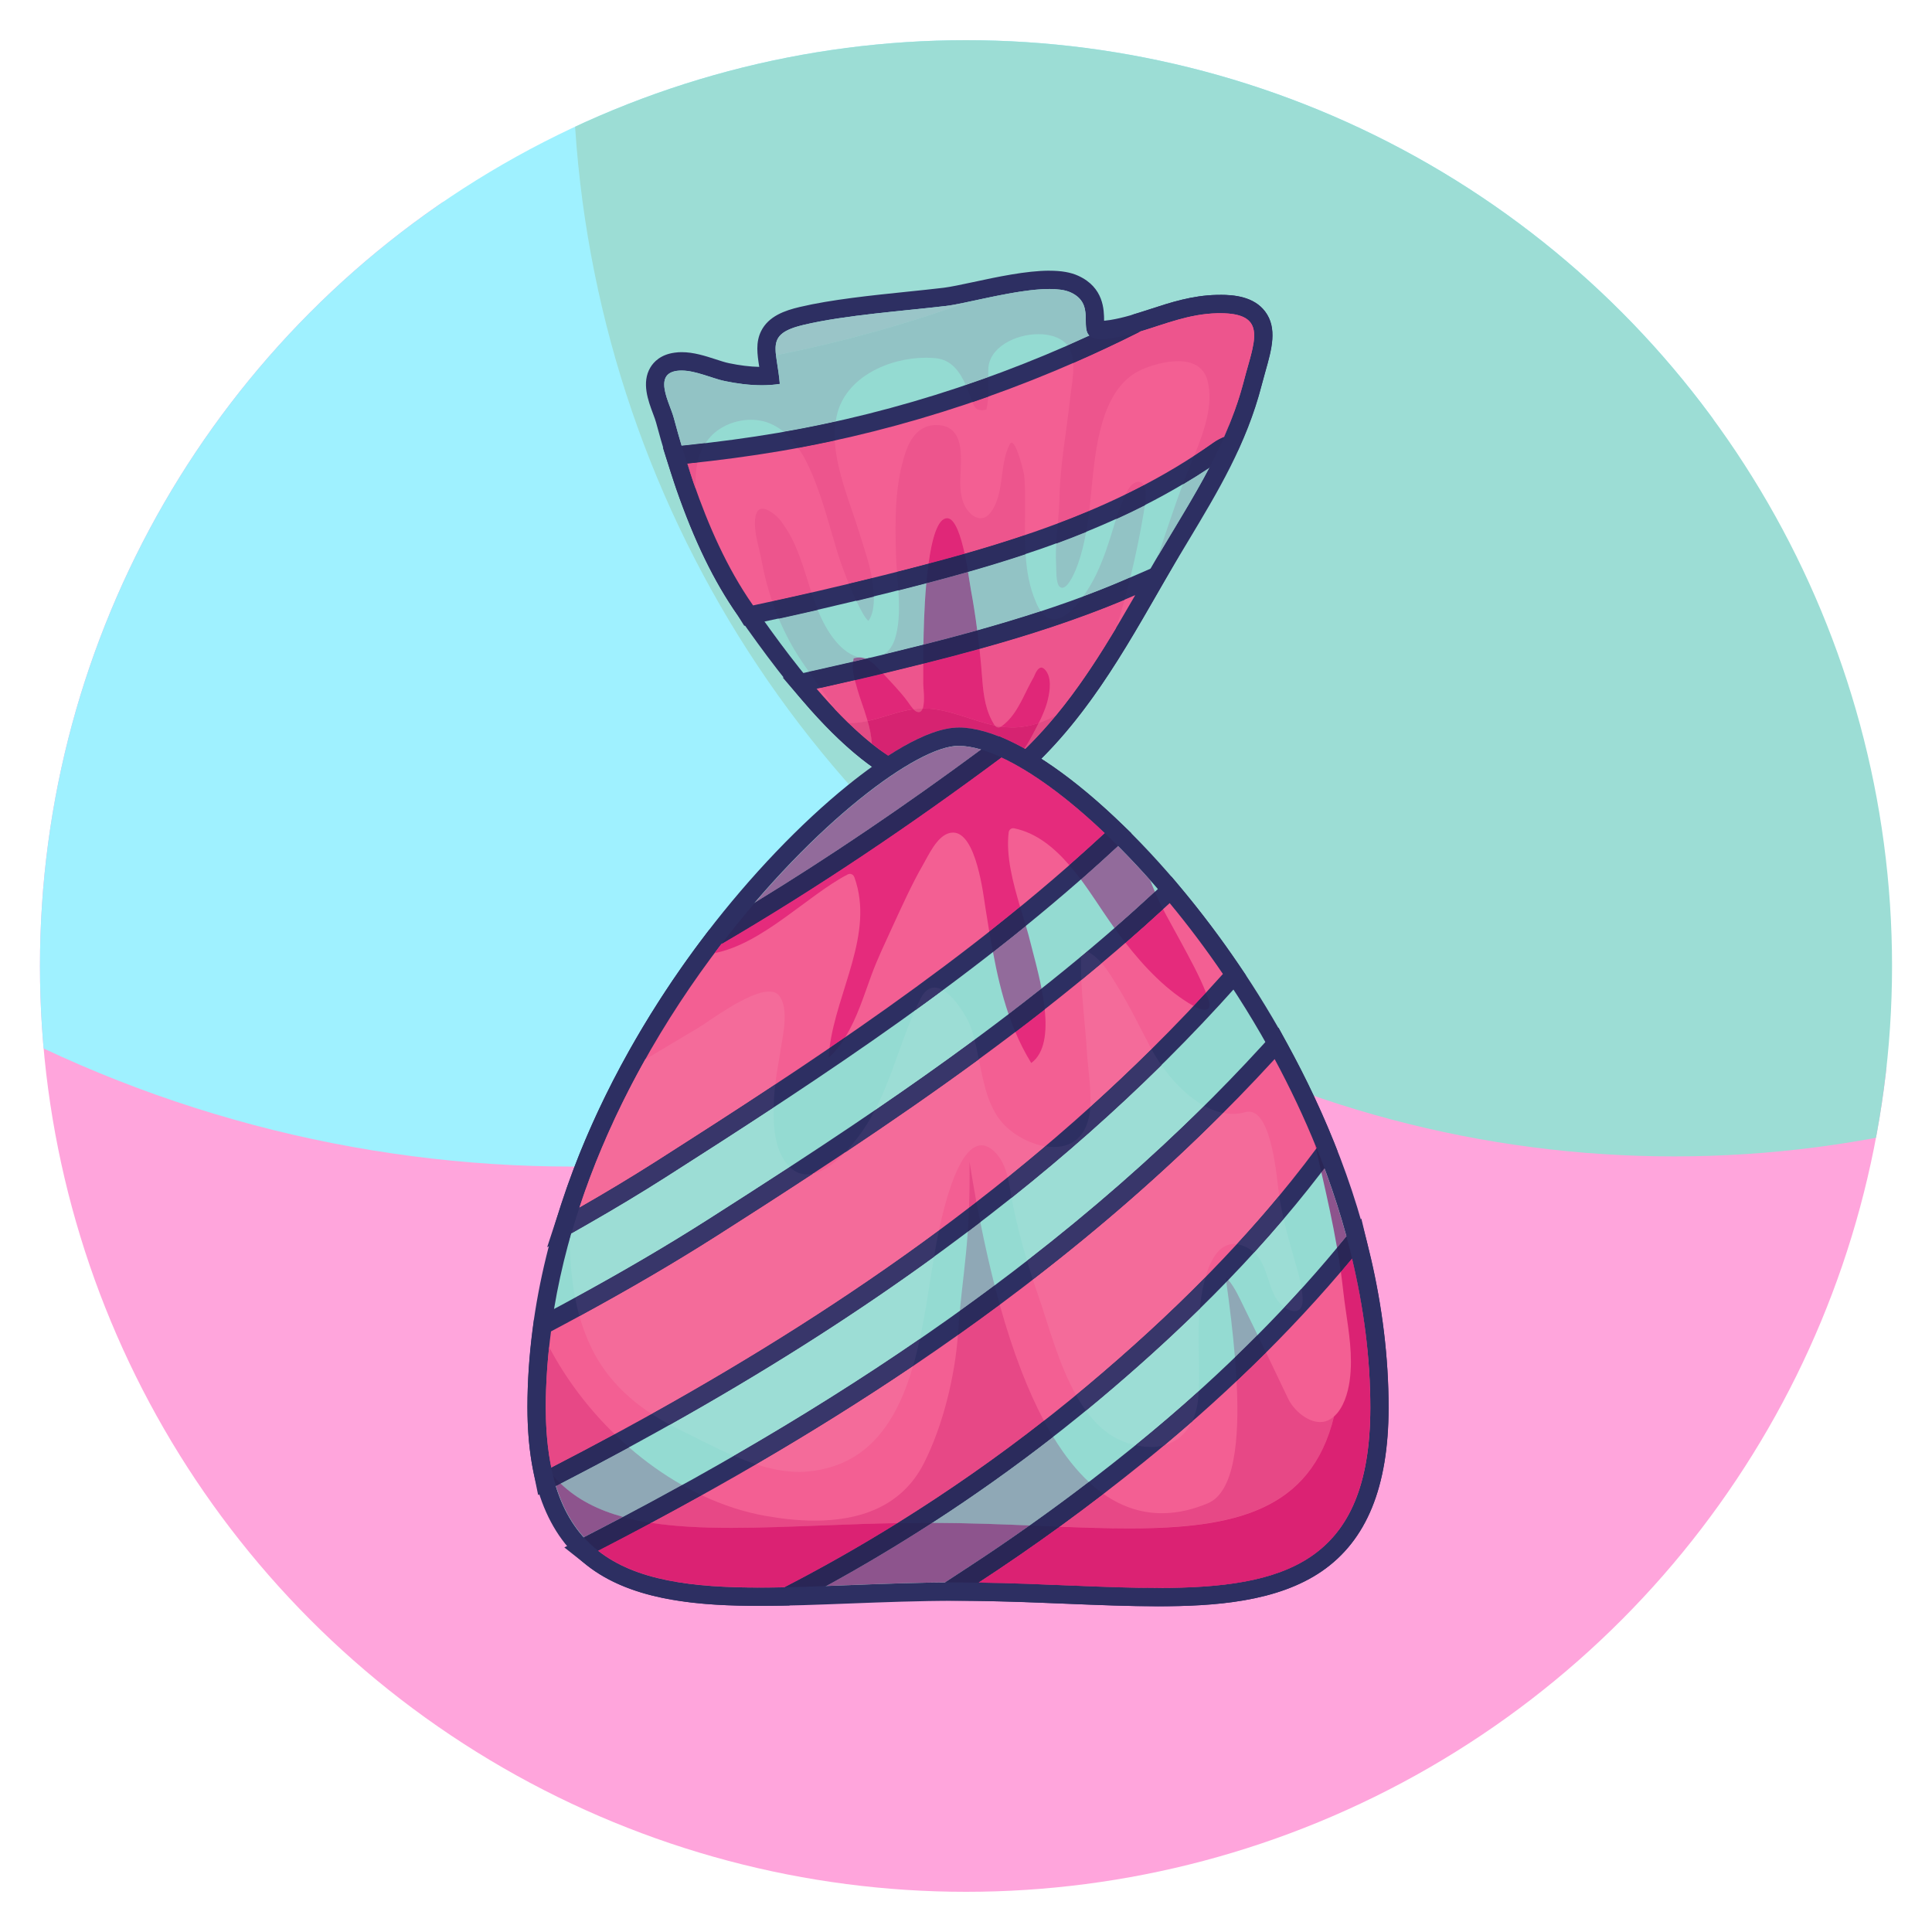 <svg xmlns="http://www.w3.org/2000/svg" xmlns:xlink="http://www.w3.org/1999/xlink" id="Calque_1" viewBox="0 0 500 500"><defs><style>      .st0 {        fill: none;      }      .st1 {        fill: #2b2759;      }      .st2 {        fill: #92c3c5;      }      .st3 {        fill: #ed558d;      }      .st4 {        fill: #8f6094;      }      .st5 {        fill: #38366a;      }      .st6 {        fill: #2d2f62;      }      .st7 {        fill: #9ac5c8;      }      .st8 {        fill: #db2273;      }      .st9 {        fill: #2a2656;      }      .st10 {        fill: #d62371;      }      .st11 {        fill: #2b2b5c;      }      .st12 {        fill: #9cddd5;      }      .st13 {        clip-path: url(#clippath-1);      }      .st14 {        clip-path: url(#clippath-3);      }      .st15 {        clip-path: url(#clippath-4);      }      .st16 {        clip-path: url(#clippath-2);      }      .st17 {        clip-path: url(#clippath-5);      }      .st18 {        fill: #f35f93;      }      .st19 {        fill: #2c2d5f;      }      .st20 {        fill: #94dbd2;      }      .st21 {        fill: #e31861;      }      .st22 {        fill: #21213c;      }      .st23 {        fill: #2c295b;      }      .st24 {        fill: #e74886;      }      .st25 {        fill: #8fa8b6;      }      .st26 {        fill: #f46b9a;      }      .st27 {        fill: #e24b84;      }      .st28 {        fill: #373366;      }      .st29 {        fill: #e02778;      }      .st30 {        fill: #8d548d;      }      .st31 {        fill: #926b9b;      }      .st32 {        fill: #e52b7c;      }      .st33 {        fill: #9ff1ff;      }      .st34 {        fill: #ffa5dc;      }      .st35 {        clip-path: url(#clippath);      }    </style><clipPath id="clippath"><ellipse class="st0" cx="250" cy="250" rx="239.66" ry="239.6"></ellipse></clipPath><clipPath id="clippath-1"><rect class="st0" x="166.21" y="70.01" width="163.94" height="137.5"></rect></clipPath><clipPath id="clippath-2"><rect class="st0" x="136.16" y="188.15" width="223.65" height="227.51"></rect></clipPath><clipPath id="clippath-3"><rect class="st0" x="136.16" y="225.59" width="187.55" height="161.37"></rect></clipPath><clipPath id="clippath-4"><rect class="st0" x="145.55" y="265.61" width="201.39" height="150.04"></rect></clipPath><clipPath id="clippath-5"><rect class="st0" x="237.21" y="314.66" width="122.6" height="101"></rect></clipPath></defs><g class="st35"><g><circle class="st34" cx="126.74" cy="455.88" r="403.83"></circle><circle class="st33" cx="148.24" cy="-20.16" r="322.07"></circle><circle class="st12" cx="433.29" cy="14.22" r="285.06"></circle><circle class="st0" cx="250" cy="262.78" r="239.66"></circle></g></g><g id="_x39_58899da56"><path class="st20" d="M255.45,204.59c-.11,0-.2,0-.3,0l-16.95-2.12c-.18-.02-.35-.07-.53-.13-16.37-6.05-31.84-25.86-44.82-44.45-6.02-8.62-10.97-18.83-15.6-32.12-1.88-5.4-3.58-10.97-5.2-17.03-.17-.63-.48-1.47-.83-2.35-1.18-3.17-2.67-7.12-.92-10.03.61-1.04,1.9-2.34,4.56-2.72.48-.07.99-.11,1.51-.11,2.72,0,5.43.87,8.04,1.73,1.35.44,2.62.85,3.76,1.09,3.16.66,6.25,1,8.97,1,.7,0,1.37-.02,2.03-.07-.11-.87-.24-1.7-.37-2.47-1.02-6.58-1.15-10.74,8.65-13.05,8.06-1.9,18.38-2.95,27.48-3.9,3.4-.34,6.61-.67,9.55-1.03,1.82-.21,4.57-.8,7.75-1.49,6.06-1.3,13.6-2.91,19.32-2.91,2.74,0,4.86.37,6.48,1.11,5.22,2.41,5.26,6.82,5.28,9.46,0,.72.02,1.93.21,2.19,0,0,.31.24,1.49.24.7,0,1.58-.08,2.6-.25,3.71-.6,7.14-1.73,10.78-2.92,5.14-1.68,10.45-3.4,16.54-3.55h.86c4.88,0,7.97,1.06,9.69,3.36,2.55,3.38,1.22,8.08-.33,13.53-.33,1.16-.67,2.35-.98,3.58-3.82,14.83-11.12,26.97-18.85,39.83-2.03,3.36-4.12,6.84-6.16,10.39l-1.56,2.72c-10.72,18.67-21.79,37.98-40.78,52.04-.4.31-.9.46-1.41.46"></path><g class="st13"><path class="st6" d="M271.61,70.05c-5.98,0-13.65,1.64-19.82,2.97-3,.64-5.83,1.24-7.54,1.45-2.93.34-6.12.69-9.51,1.03-9.17.95-19.56,2.01-27.78,3.95-3.85.91-8.06,2.36-9.99,6.25-1.44,2.92-.99,5.99-.48,9.25-2.39-.05-5.06-.38-7.79-.95-1-.2-2.22-.6-3.51-1.02-2.66-.86-5.67-1.84-8.77-1.84-.61,0-1.24.04-1.83.13-3.58.48-5.4,2.36-6.28,3.84-2.33,3.9-.56,8.63.74,12.08.31.84.61,1.62.74,2.15,1.64,6.1,3.36,11.72,5.25,17.19,4.7,13.51,9.75,23.9,15.89,32.7,13.18,18.89,28.95,39.04,45.94,45.31.34.12.7.21,1.05.26l16.94,2.12c.2.02.39.04.59.04,1.02,0,2-.32,2.82-.93,19.38-14.36,30.59-33.89,41.43-52.76l1.56-2.71c2.03-3.53,4.12-7.01,6.13-10.35,7.82-13.01,15.22-25.29,19.12-40.47.31-1.19.64-2.38.96-3.52,1.65-5.8,3.2-11.29-.06-15.6-2.92-3.85-8.01-4.3-11.58-4.3h-.92c-6.42.15-11.9,1.94-17.2,3.68-3.55,1.16-6.9,2.25-10.42,2.82-.58.09-1.1.15-1.55.19v-.04c-.02-2.78-.07-8.56-6.67-11.59-1.93-.89-4.37-1.32-7.46-1.32M271.61,74.79c2.2,0,4.1.26,5.48.9,7.78,3.58-.02,12.09,7.98,12.09.82,0,1.8-.08,2.98-.27,9.31-1.52,17.15-6.21,26.98-6.43h.8c12.62,0,8.62,7.65,6.09,17.5-4.73,18.39-15.05,32.7-24.77,49.63-11.35,19.73-22.22,39.61-41.7,54.03l-16.94-2.12c-16.24-6-31.81-26.55-43.71-43.59-6.7-9.62-11.45-20.52-15.29-31.56-1.94-5.56-3.63-11.18-5.15-16.87-1-3.75-5.46-11.28.85-12.14.39-.05.79-.07,1.18-.07,3.69,0,7.87,2.03,11.31,2.75,2.95.61,6.25,1.06,9.47,1.06,1.58,0,3.16-.11,4.64-.35-.79-9.31-3.97-12.89,6.22-15.29,10.83-2.55,25.72-3.56,36.77-4.88,5.52-.66,18.39-4.38,26.79-4.38"></path></g><path class="st18" d="M237.94,202.43l-.26-.09c-8.73-3.24-17.94-10.6-28.15-22.52l-2.58-2.99,3.85-.86c7.64-1.7,13.88-3.14,19.64-4.55,20.52-4.99,42.29-10.79,62.37-19.53l6.57-2.85-3.57,6.22c-11,19.1-21.52,35.97-38.97,48.88l-.76.57-18.15-2.27"></path><path class="st6" d="M305.03,144.01l-13.14,5.71c-19.93,8.65-41.56,14.43-61.98,19.38-5.77,1.41-12,2.85-19.61,4.54l-7.72,1.71,5.14,6c10.48,12.22,20.01,19.82,29.13,23.2l.52.19.54.07,16.94,2.12,1.89.24,1.52-1.13c17.81-13.2,28.47-30.28,39.61-49.61l7.15-12.42M293.78,154.05c-10.22,17.74-20.77,35.16-38.33,48.16l-16.94-2.12c-9.49-3.51-18.75-12-27.18-21.84,6.57-1.47,13.14-2.97,19.69-4.56,21.35-5.19,42.69-10.94,62.75-19.66"></path><path class="st5" d="M244.81,79.18c1.43-.18,3.37-.56,5.58-1.03,0,0,0,0-.02.01-2.21.46-4.14.84-5.57,1"></path><path class="st18" d="M192.93,157.98l-.06-.09c-6.02-8.62-10.97-18.83-15.6-32.12-.44-1.25-.84-2.53-1.24-3.79l-1.29-4.04,2.91-.31c8.58-.89,16.43-1.94,24.02-3.23,31.59-5.38,62.7-15.72,92.44-30.73l.18-.09.2-.06c1.32-.4,2.65-.83,3.96-1.26,5.13-1.68,10.45-3.4,16.51-3.55h.86c4.88,0,7.97,1.06,9.69,3.36,2.54,3.38,1.22,8.08-.33,13.53-.33,1.15-.66,2.34-.98,3.58-1.23,4.77-2.95,9.66-5.26,14.88l-.39.89-.9.37c-.82.32-1.56.72-2.27,1.24-26.32,18.66-56.9,27.33-85.95,34.59-11.46,2.87-22.92,5.52-34.03,7.87l-1.63.34-.85-1.36"></path><path class="st6" d="M315.82,76.32h-.92c-6.41.15-11.89,1.94-17.19,3.66-1.29.41-2.62.85-3.92,1.24l-.4.12-.37.18c-29.54,14.9-60.41,25.16-91.79,30.52-7.53,1.28-15.33,2.33-23.85,3.21l-5.82.6,1.78,5.57.4,1.24c.4,1.25.8,2.56,1.26,3.86,4.7,13.51,9.75,23.9,15.89,32.69l.04.05,1.68,2.69,3.26-.67c11.13-2.35,22.62-5.01,34.11-7.88,29.28-7.33,60.09-16.06,86.74-34.96.58-.41,1.16-.72,1.78-.98l1.8-.72.78-1.77c2.38-5.35,4.12-10.34,5.4-15.26.31-1.19.64-2.38.96-3.51,1.65-5.82,3.2-11.3-.06-15.61-2.91-3.85-8.01-4.3-11.58-4.3M315.82,81.06c12.62,0,8.62,7.65,6.09,17.5-1.31,5.12-3.1,9.9-5.14,14.53-.92.37-1.84.85-2.78,1.51-25.65,18.19-55.01,26.68-85.15,34.23-11.26,2.82-22.57,5.45-33.94,7.85l-.11-.15c-6.7-9.62-11.45-20.52-15.29-31.56-.58-1.65-1.09-3.33-1.62-4.99,8.06-.84,16.12-1.89,24.17-3.26,32.25-5.5,63.82-16.18,93.11-30.95,6.47-1.96,12.62-4.54,19.86-4.7h.8"></path><path class="st2" d="M209.35,173.85c-.63-.9-1.24-1.78-1.86-2.69-2.33-3.45-4.31-7.19-5.95-11.05,3.33-.73,6.7-1.49,10.09-2.27.22.54.45,1.09.69,1.62,1.84,4.07,5.48,9.93,10.41,10.72h-.31c-.47,0-.97.07-1.5.22-.07.3-.12.58-.15.89-3.23.74-6.68,1.52-10.47,2.38l-.96.2M224.12,170.48c-.26-.11-.53-.19-.82-.24.51.05.99.08,1.45.08-.21.05-.43.11-.65.15M228.65,169.4c1.51-.9,2.58-2.49,3.2-4.88.96-3.64.91-7.69.64-11.72,2.41-.6,4.81-1.22,7.22-1.86-.6,6.73-.7,13.25-.72,14.84,0,.35,0,.71-.02,1.06-3.04.77-6.08,1.51-9.08,2.25-.41.11-.83.2-1.25.31M252.93,163.15c-.45-3.5-.99-6.97-1.63-10.45-.14-.77-.39-2.54-.76-4.7,4.96-1.42,9.94-2.92,14.88-4.57.27,4.27.97,8.46,2.71,12.48.39.92.8,1.67,1.24,2.27-5.45,1.78-10.96,3.43-16.44,4.96M280.32,154.36c1.48-2.07,2.68-4.24,3.39-5.73,1.9-3.97,3.25-8.11,4.51-12.33.2-.65.4-1.31.6-1.96,2.51-1.13,5.01-2.34,7.48-3.59-.09.65-.2,1.29-.31,1.91-.93,5.58-2.09,11.2-3.45,16.76l-.65.28c-3.81,1.65-7.67,3.19-11.57,4.66"></path><path class="st3" d="M227.71,194.06c-3.95-2.92-7.81-6.48-11.55-10.41-1.24-1.89-2.54-3.76-3.85-5.6,2.97-.66,5.95-1.34,8.9-2.02.47,1.8.99,3.57,1.61,5.33.59,1.73,1.21,3.47,1.71,5.25-.95.2-1.9.35-2.9.45-.45.04-.89.06-1.31.06-.26,0-.51,0-.76-.02,2.6,2.52,5.26,4.82,7.94,6.83.06.05.13.09.19.14M265.28,193.84h0c2.82-2.75,5.44-5.64,7.91-8.62-1.43.76-2.87,1.41-4.35,1.9.67-1.37,1.31-2.78,1.81-4.22.2-.61.39-1.23.54-1.86.56-2.32,1.06-5.86-.79-7.79-.33-.34-.63-.48-.91-.48-.9,0-1.54,1.47-1.93,2.41-1.04,1.8-1.91,3.66-2.85,5.52-1.48,2.91-2.95,5.45-5.64,7.36-.3-.04-.59-.09-.9-.14-.24-.05-.47-.09-.7-.14-.02-.04-.05-.07-.07-.11-2.25-3.44-2.85-7.59-3.16-11.59-.2-2.72-.45-5.44-.74-8.14,12.78-3.55,25.38-7.6,37.54-12.69-.37,1.34-.74,2.67-1.13,3.99-.34,1.19-.77,2.36-1.21,3.52-4.07,6.77-8.33,13.4-13.2,19.64-3.12,3.99-6.49,7.82-10.19,11.45M236.41,183.54c-.63-.64-1.17-1.54-1.55-2.03-1.91-2.58-4.17-4.85-6.32-7.21.83-.2,1.65-.4,2.48-.6,2.64-.64,5.27-1.29,7.91-1.95v5.22c0,.71.52,4.56-.13,6.37-.82.02-1.61.08-2.39.19"></path><path class="st19" d="M275.48,182.38c4.87-6.24,9.15-12.87,13.2-19.64h0c-4.05,6.78-8.33,13.4-13.2,19.64M212.32,178.04c-.99-1.41-1.99-2.8-2.98-4.2l.96-.2c3.79-.85,7.26-1.63,10.47-2.38-.18,1.39-.08,2.79.31,4.17.05.2.11.39.15.58-2.97.69-5.93,1.35-8.9,2.02M228.54,174.31c-.24-.25-.46-.51-.69-.76-1.15-1.29-2.3-2.51-3.73-3.06.21-.05.44-.11.65-.15h.05c1.51,0,2.79-.3,3.85-.93.41-.09.83-.2,1.25-.31,3-.73,6.03-1.48,9.08-2.25-.02,1.63-.04,3.26-.05,4.9-2.64.66-5.27,1.31-7.91,1.95-.83.2-1.65.4-2.48.6M253.49,167.93c-.18-1.6-.35-3.18-.57-4.77,5.48-1.54,10.99-3.18,16.44-4.96,1.05,1.45,2.21,2.06,3.4,2.06,2.6,0,5.37-2.82,7.54-5.87,3.9-1.45,7.77-3,11.57-4.66l.65-.28c-.48,1.94-.98,3.88-1.51,5.8-12.16,5.09-24.76,9.15-37.54,12.69"></path><path class="st3" d="M199.84,155.62c-1.17-3.42-2.08-6.91-2.72-10.42-.41-2.27-1.08-4.5-1.48-6.77-.15-.9-1.06-6.77,1.69-6.77.74,0,1.76.43,3.13,1.5,1.28.99,2.22,2.43,3.08,3.78,3.12,4.86,4.62,10.78,6.47,16.43-3.39.77-6.78,1.54-10.18,2.27M232.14,148c-.12-1.48-.21-2.92-.25-4.3-.25-8.89-.38-18.38,2.55-26.88,1.21-3.5,3.52-6.67,7.49-6.81h.38c7.47,0,6.43,8.3,6.24,13.58-.13,3.47.13,7.13,2.88,9.56.73.64,1.55.96,2.33.96.86,0,1.7-.39,2.38-1.19,3.96-4.72,2.38-12.61,5.18-17.94.15-.28.31-.41.48-.41,1.34,0,3.18,7.8,3.23,8.26.34,3.18.27,6.42.26,9.62-.01,2.01-.05,4.02-.04,6.03-5.15,1.74-10.35,3.33-15.61,4.83-.99-4.6-2.46-9.09-4.46-9.21h-.09c-2.47,0-3.95,5.4-4.81,11.77-2.72.72-5.44,1.42-8.16,2.12M291.31,127.95c.18-.37.35-.72.56-1.09.76-1.39,1.82-2.16,2.75-2.16.56,0,1.06.27,1.41.87-1.56.82-3.13,1.62-4.72,2.38"></path><path class="st19" d="M201.54,160.1c-.63-1.48-1.19-2.97-1.71-4.48,3.4-.73,6.8-1.5,10.18-2.27.5,1.52,1.03,3.03,1.62,4.49-3.38.78-6.75,1.54-10.09,2.27M232.51,152.8c-.11-1.61-.25-3.23-.37-4.8,2.73-.69,5.44-1.39,8.16-2.12-.22,1.65-.41,3.36-.57,5.06-2.41.63-4.82,1.25-7.22,1.86M250.53,148c-.24-1.45-.53-3.07-.89-4.68,5.26-1.5,10.46-3.1,15.61-4.83,0,1.65.05,3.31.15,4.94-4.95,1.65-9.92,3.16-14.88,4.57M288.83,134.35c.7-2.19,1.48-4.33,2.48-6.39,1.58-.77,3.16-1.56,4.72-2.38.27.45.45,1.1.48,1.93.05,1.08-.05,2.16-.2,3.25-2.47,1.25-4.96,2.46-7.48,3.59"></path><path class="st2" d="M224.75,160.67c-.71-.46-1.88-2.51-3.13-5.19,1.51-.37,3.01-.73,4.53-1.1.05,2.34-.26,4.74-1.39,6.29M274.93,152.13c-.26,0-.52-.11-.77-.37-.92-.95-.77-4.42-.84-5.74-.09-1.8-.06-3.58.04-5.37,2.59-.96,5.16-1.95,7.73-2.99-.5,2.82-1.16,5.6-2.12,8.33-.45,1.28-2.34,6.12-4.05,6.12M299.7,143.83c2.12-6.15,4.09-12.34,6.37-18.43,2.32-1.37,4.61-2.8,6.87-4.3-3.99,7.6-8.62,14.94-13.24,22.74M176.41,115.37c-.72-2.41-1.39-4.82-2.04-7.26-.61-2.26-2.47-5.89-2.47-8.6,0-1.8.8-3.19,3.32-3.53.39-.05.79-.07,1.18-.07,2.49,0,5.2.93,7.75,1.75,1.24.4,2.43.78,3.56,1,2.95.61,6.25,1.06,9.47,1.06.9,0,1.78-.04,2.66-.11.67-.06,1.34-.14,1.99-.25-.33-3.92-1.1-6.84-1.1-9.08,0-3.06,1.42-4.83,7.32-6.22-6.88,1.62-7.67,3.78-7.21,7.86,16.93-3.38,33.46-7.94,49.53-13.76,6.32-1.34,15-3.37,21.24-3.37,1.11,0,2.15.07,3.1.21.91.14,1.71.37,2.39.67,6.25,2.87,2.45,8.94,4.85,11.2-1.88.86-3.76,1.71-5.65,2.54-.2-.25-.41-.5-.66-.72-1.65-1.51-4.2-2.21-6.89-2.21-6,0-12.85,3.44-12.98,9.11-.02.69,0,1.36,0,2.03-1.93.7-3.86,1.37-5.82,2.03-1.55-3.44-3.71-6.56-7.81-6.95-.82-.08-1.64-.12-2.48-.12-9.63,0-20.85,5.03-23.09,14.92-.12.53-.21,1.06-.3,1.6-4.47.99-8.94,1.88-13.41,2.66-1.05-.85-2.21-1.58-3.5-2.13-1.56-.67-3.27-.99-5.02-.99-3.9,0-7.91,1.6-10.45,4.37-.48.53-.91,1.09-1.3,1.68-1.69.2-3.42.38-5.16.57l-.99.11"></path><path class="st19" d="M299.69,143.86v-.04c4.62-7.8,9.24-15.14,13.24-22.74h0c-3.99,7.6-8.63,14.96-13.25,22.78M176.41,115.37c-.72-2.41-1.39-4.82-2.04-7.26-.61-2.26-2.47-5.89-2.47-8.6,0,2.72,1.86,6.35,2.47,8.6.65,2.43,1.34,4.85,2.04,7.26M199.83,99.6c.67-.06,1.34-.14,1.99-.25-.65.11-1.31.19-1.99.25M201.81,99.35c-.33-3.92-1.1-6.84-1.1-9.08,0,2.23.76,5.14,1.1,9.08M187.71,98.66c-1.12-.24-2.32-.61-3.56-1,1.24.4,2.43.78,3.56,1M250.37,78.17h0c6.32-1.34,15-3.37,21.23-3.37,1.11,0,2.15.07,3.1.21-.93-.15-1.97-.21-3.1-.21-6.23,0-14.92,2.04-21.24,3.37"></path><path class="st7" d="M200.82,91.93c-.45-4.09.34-6.24,7.21-7.86,10.83-2.55,25.72-3.56,36.77-4.88,1.43-.18,3.34-.54,5.56-1-16.07,5.82-32.62,10.38-49.53,13.76"></path><path class="st28" d="M244.81,79.18c1.43-.18,3.34-.54,5.57-1h0c-2.21.46-4.12.84-5.56,1"></path><path class="st3" d="M219.68,151.07c-1.13-2.77-2.19-5.66-2.91-8-2.04-6.69-3.75-13.51-6.43-19.99-1.02-2.45-2.22-4.94-3.77-7.17,3.17-.59,6.32-1.23,9.47-1.91.43,8.08,4.15,16.67,6.36,23.91,1.18,3.86,2.58,7.71,3.25,11.7-2,.48-3.98.97-5.97,1.45M273.77,135.46c.19-2.16.37-4.3.41-6.47.18-8.75,1.86-17.4,2.79-26.07.25-2.36.97-5.85.76-8.95,5.89-2.56,11.69-5.3,17.42-8.18,6.47-1.95,12.63-4.54,19.87-4.72h.8c5.3,0,7.67,1.35,8.45,3.64,1.08,3.17-.89,8.14-2.35,13.86-.06.22-.12.45-.18.67-1.29,4.86-3,9.42-4.95,13.85-.92.37-1.84.85-2.78,1.51-1.64,1.16-3.3,2.28-4.96,3.37,2.51-6.15,5.08-13.24,3.44-19.5-.99-3.78-4.14-4.99-7.62-4.99-3.26,0-6.82,1.06-9.18,2.07-7.97,3.4-10.61,12.8-11.93,20.53-.91,5.32-1.24,10.77-1.87,16.16-2.68,1.13-5.38,2.2-8.11,3.23M180.02,126.38c-.18-.47-.34-.93-.51-1.41-.04-.09-.06-.18-.09-.27-.54-1.56-1.03-3.14-1.52-4.72.87-.09,1.75-.19,2.62-.28-.47,2.09-.61,4.34-.5,6.68M254.02,106.16c-1.37,0-1.86-.78-2.35-2.08,1.36-.46,2.72-.93,4.07-1.41-.07,1.1-.2,2.2-.46,3.33-.48.11-.9.17-1.24.17"></path><path class="st19" d="M221.61,155.49c-.64-1.35-1.29-2.86-1.93-4.41,2-.48,3.98-.96,5.97-1.45,0,.06,0,.11.02.18.21,1.29.43,2.92.46,4.6-1.51.37-3.03.73-4.53,1.1M273.37,140.66c.11-1.74.26-3.47.4-5.2,2.72-1.03,5.43-2.09,8.11-3.23-.21,1.82-.46,3.64-.77,5.44-2.56,1.04-5.14,2.03-7.73,2.99M306.07,125.39c.48-1.28.97-2.53,1.48-3.79.47-1.16.98-2.38,1.49-3.63,1.67-1.09,3.32-2.21,4.96-3.37.93-.66,1.86-1.15,2.78-1.51,1.95-4.42,3.66-8.98,4.95-13.85-2.08,7.84-5.18,14.94-8.79,21.84h0c-2.27,1.51-4.55,2.94-6.87,4.31M179.42,124.7c-1.06-3.1-2.07-6.21-3-9.34l.99-.11c1.75-.18,3.47-.37,5.16-.57-.98,1.5-1.65,3.19-2.06,5-.87.09-1.75.19-2.62.28.51,1.57.99,3.16,1.52,4.72M206.58,115.92c-1.08-1.55-2.3-2.97-3.75-4.15,4.48-.78,8.95-1.67,13.41-2.66-.24,1.61-.28,3.24-.2,4.89-3.14.69-6.3,1.32-9.47,1.91M251.67,104.07c-.13-.33-.25-.71-.4-1.11-.35-.96-.76-1.93-1.16-2.86l-.18-.43c1.94-.66,3.88-1.34,5.82-2.03.02,1.69.09,3.34,0,5.02-1.35.48-2.71.95-4.07,1.41M277.73,93.96c-.12-1.71-.52-3.31-1.45-4.54,1.89-.83,3.78-1.68,5.65-2.54.59.56,1.56.9,3.13.9.82,0,1.8-.09,2.98-.28,2.45-.4,4.79-1.02,7.1-1.71-5.72,2.88-11.54,5.61-17.42,8.18M324.27,84.71c-.78-2.3-3.14-3.64-8.45-3.64h-.21.21c5.3,0,7.67,1.35,8.45,3.64"></path><path class="st32" d="M229.86,195.57c-.69-.46-1.38-.95-2.08-1.45-.02,0-.05-.04-.07-.05.71.52,1.43,1.03,2.14,1.51"></path><path class="st23" d="M229.77,195.63c-.69-.51-1.36-1.03-2-1.51.69.51,1.38.99,2.08,1.45-.04.02-.06.04-.08.06"></path><path class="st29" d="M229.86,195.57c-.72-.48-1.43-.98-2.14-1.51-.06-.05-.13-.09-.19-.14.78.58,1.55,1.13,2.34,1.65h0M261.98,188.27c-.96,0-1.93-.07-2.91-.21,2.67-1.91,4.15-4.46,5.64-7.36.93-1.86,1.81-3.71,2.85-5.52.39-.95,1.03-2.41,1.93-2.41.27,0,.58.14.91.48,1.86,1.93,1.35,5.47.79,7.79-.15.64-.33,1.25-.54,1.86-.5,1.44-1.13,2.85-1.81,4.22-2.22.73-4.5,1.15-6.86,1.15"></path><path class="st4" d="M238.98,166.85c0-.35,0-.71.02-1.06.04-1.58.12-8.12.72-14.84,3.59-.95,7.2-1.93,10.8-2.94.37,2.16.61,3.94.76,4.7.65,3.46,1.18,6.95,1.63,10.45-4.67,1.3-9.33,2.53-13.95,3.7"></path><path class="st29" d="M257.47,187.77c-5.65-1.21-11.09-3.9-16.85-4.36-.48-.04-.97-.06-1.44-.06h-.38c.65-1.82.12-5.67.13-6.37v-5.22c4.87-1.23,9.73-2.49,14.56-3.83.3,2.71.54,5.43.74,8.14.31,4.01.91,8.16,3.16,11.59.02.04.05.07.07.11"></path><path class="st1" d="M238.93,171.76c0-1.63.02-3.26.05-4.9,4.62-1.17,9.28-2.4,13.95-3.7.2,1.58.39,3.18.57,4.77-4.83,1.34-9.69,2.61-14.56,3.83"></path><path class="st29" d="M240.3,145.88c.86-6.37,2.34-11.77,4.81-11.77h.09c2,.12,3.45,4.61,4.46,9.21-3.11.89-6.23,1.74-9.36,2.56"></path><path class="st1" d="M239.73,150.94c.15-1.7.34-3.4.57-5.06,3.13-.83,6.25-1.68,9.36-2.56.34,1.61.65,3.23.89,4.68-3.6,1.03-7.22,2-10.8,2.94"></path><path class="st31" d="M223.31,170.24c-.13,0-.25-.04-.38-.05-.06,0-.13-.02-.19-.04.19,0,.38.04.57.08"></path><path class="st4" d="M220.77,171.27c.04-.3.08-.59.15-.89.53-.15,1.03-.22,1.5-.22h.31c.06,0,.13.02.19.04.13,0,.25.04.38.05.28.05.56.14.82.24-1.09.26-2.2.52-3.34.79"></path><path class="st29" d="M224.54,186.6c-.51-1.77-1.11-3.52-1.71-5.25-.61-1.76-1.13-3.53-1.61-5.33,2.45-.57,4.87-1.13,7.32-1.73,2.15,2.36,4.41,4.63,6.32,7.21.37.5.92,1.39,1.55,2.03-4.09.57-7.81,2.2-11.85,3.06"></path><path class="st1" d="M221.23,176.04c-.05-.2-.11-.39-.15-.58-.38-1.38-.48-2.79-.31-4.17,1.13-.27,2.26-.53,3.34-.79,1.42.57,2.59,1.78,3.73,3.06.22.25.46.51.69.76-2.45.58-4.87,1.16-7.32,1.73"></path><path class="st27" d="M227.53,193.92c-2.69-2-5.34-4.31-7.94-6.83.25,0,.5.02.76.02.43,0,.86-.02,1.31-.06.99-.09,1.95-.25,2.9-.45.54,1.9.96,3.84,1.08,5.82.58.46,1.22.97,1.9,1.5M265.28,193.82s-.11-.07-.17-.09c1.09-1.47,1.97-3.23,2.75-4.73.33-.63.65-1.26.97-1.89,1.48-.5,2.92-1.13,4.35-1.9-2.47,2.98-5.08,5.86-7.91,8.62M258.47,188.27c-.38,0-.76-.21-.99-.51.24.05.46.09.7.14.31.06.6.11.9.14-.01,0-.04.02-.05.04-.18.12-.37.18-.56.18M237.76,184.3c-.07,0-.15,0-.24-.02-.38-.08-.77-.37-1.12-.73.78-.11,1.57-.18,2.39-.19-.2.58-.53.95-1.03.95"></path><path class="st10" d="M229.86,195.57c-.78-.52-1.56-1.08-2.34-1.65-.69-.53-1.34-1.04-1.9-1.5-.12-1.97-.53-3.91-1.08-5.82,4.04-.86,7.77-2.49,11.85-3.06.35.37.73.65,1.12.73.08,0,.15.02.24.02.5,0,.83-.37,1.03-.95h.38c.48,0,.96.02,1.44.06,5.77.46,11.2,3.16,16.85,4.36.24.3.61.51.99.51.19,0,.38-.06.56-.18.01,0,.04-.02.05-.04.98.14,1.95.21,2.91.21,2.35,0,4.63-.41,6.86-1.15-.32.64-.64,1.26-.97,1.89-.78,1.5-1.67,3.26-2.75,4.73-1.71-.96-3.4-1.78-5.02-2.51l-1.5-.7-.06.05c-3.79-1.5-7.29-2.3-10.39-2.3h0c-5.31,0-11.96,3.21-18.25,7.29"></path><path class="st20" d="M299.66,413.33c-7.38,0-15.22-.32-23.54-.66-9.08-.38-18.47-.76-28.22-.77h-.43c-9.61,0-18.86.35-27.81.71-8.11.31-15.77.61-22.98.61-14.24,0-30.32-1.03-41.46-8.63-11.02-7.51-16.36-20.74-16.33-40.47.06-53.47,28.8-98.94,45.93-121.29,25.04-32.67,51.85-52.18,63.32-52.18,15.47,0,43.07,22.44,65.62,53.32,16.18,22.16,43.32,67.26,43.26,120.39-.05,40.78-21.97,48.96-57.33,48.96"></path><g class="st16"><path class="st6" d="M248.12,188.28c-8.44,0-20.26,8.12-28.7,14.93-12.22,9.87-25.19,23.44-36.49,38.19-17.32,22.59-46.37,68.55-46.43,122.73,0,20.57,5.66,34.45,17.37,42.43,11.69,7.97,28.19,9.04,42.8,9.04,7.26,0,14.94-.3,23.07-.61,8.92-.34,18.15-.7,27.72-.7h.41c9.72,0,19.08.39,28.14.76,8.33.34,16.22.66,23.64.66,14.45,0,30.8-1.08,42.43-9.07,11.59-7.98,17.24-21.81,17.27-42.27.06-53.8-27.37-99.4-43.72-121.8-23.34-31.96-51.11-54.29-67.52-54.3h0M248.12,193.03h0c27.75.02,106.6,82.46,106.5,171.34-.05,40.16-22.21,46.59-54.97,46.59-15.33,0-32.99-1.41-51.77-1.43h-.43c-18.4,0-35.71,1.31-50.79,1.31-33.06,0-55.47-6.32-55.43-46.72.11-91.45,85.45-171.12,106.87-171.11"></path></g><path class="st18" d="M147.68,311.81c7.68-23.43,20.53-47.26,37.15-68.95l.28-.37.4-.24c23.44-13.71,47.73-29.9,72.22-48.14l1.13-.84,1.28.59c8.13,3.78,17.61,10.71,27.4,20.05l1.83,1.74-1.86,1.71c-34.78,32.29-74.98,58.77-116.55,85.29-6.24,3.97-12.92,8-19.86,11.96l-5.34,3.06,1.91-5.85"></path><path class="st6" d="M258.58,190.54l-2.27,1.69c-24.42,18.18-48.64,34.32-71.99,47.99l-.8.47-.57.74c-16.77,21.9-29.75,45.99-37.51,69.66l-3.84,11.7,10.7-6.11c6.97-3.98,13.69-8.03,19.95-12.02,41.67-26.57,81.97-53.12,116.89-85.55l3.7-3.43-3.65-3.47c-9.99-9.5-19.68-16.58-28.05-20.47l-2.56-1.19M259.15,196.03c7.75,3.6,17.06,10.34,26.77,19.6-35.14,32.63-76.01,59.38-116.22,85.03-6.49,4.12-13.08,8.08-19.76,11.9,8.44-25.72,22.1-49.11,36.77-68.26,25.08-14.68,49.25-31.03,72.43-48.27"></path><path class="st18" d="M140.37,380.32c-.99-4.81-1.49-10.26-1.48-16.19,0-6.35.45-12.85,1.37-19.84l.15-1.22,1.09-.58c16.26-8.63,30.35-16.77,43.06-24.88,39.39-25.13,80.86-52.44,116.56-85.63l1.84-1.71,1.6,1.93c4.85,5.86,9.54,12.09,13.91,18.52l1.04,1.54-1.23,1.38c-42.71,47.84-99.8,89.8-174.5,128.3l-2.78,1.43-.63-3.06"></path><g class="st14"><path class="st6" d="M303.16,226.83l-3.68,3.42c-35.55,33.05-76.91,60.29-116.23,85.36-12.65,8.07-26.68,16.17-42.9,24.78l-2.16,1.15-.31,2.43c-.93,7.12-1.37,13.7-1.38,20.15,0,6.09.51,11.7,1.52,16.67l1.25,6.12,5.56-2.86c35.5-18.3,66.1-36.75,93.55-56.4,31.65-22.67,58.35-46.37,81.62-72.43l2.47-2.77-2.09-3.06c-4.42-6.49-9.15-12.79-14.04-18.7l-3.2-3.86M302.71,233.72c4.69,5.66,9.33,11.8,13.78,18.34-48.36,54.16-109.32,94.53-173.81,127.77-.93-4.56-1.44-9.75-1.43-15.71,0-6.6.51-13.11,1.35-19.55,14.69-7.8,29.17-16,43.22-24.97,40.4-25.77,81.54-53.02,116.9-85.89"></path></g><path class="st18" d="M196.74,413.21c-15.21,0-32.27-1.19-43.45-10.05l-2.88-2.28,3.27-1.69c74.28-38.24,131.35-79.69,174.44-126.71l2.25-2.46,1.58,2.93c4.16,7.74,7.85,15.58,10.97,23.31l.5,1.24-.79,1.06c-15.55,20.96-35.06,41.17-59.63,61.8-24.02,20.16-51.3,38.33-78.87,52.52l-.48.25h-.56c-2.29.06-4.36.07-6.35.07"></path><g class="st15"><path class="st6" d="M330.88,265.96l-4.5,4.92c-42.9,46.83-99.74,88.11-173.78,126.22l-6.55,3.37,5.78,4.57c11.76,9.3,29.3,10.55,44.92,10.55,2,0,4.09-.02,6.39-.07l1.1-.02.98-.5c27.73-14.29,55.15-32.55,79.3-52.82,24.73-20.75,44.35-41.1,60.02-62.2l1.58-2.14-.99-2.47c-3.14-7.8-6.87-15.73-11.07-23.54l-3.17-5.87M329.87,274.08c3.97,7.39,7.64,15.09,10.86,23.07-16.96,22.86-37.48,43.12-59.25,61.4-23.57,19.79-50.34,37.77-78.42,52.24-2.14.05-4.24.07-6.3.07-17.6,0-32.18-1.78-41.98-9.54,64.67-33.28,126.05-73.68,175.1-127.23"></path></g><path class="st18" d="M299.68,413.33c-7.39,0-15.25-.32-23.56-.66-7.39-.31-15.03-.61-22.93-.73l-7.77-.11,6.5-4.25c14.48-9.46,28.77-19.87,42.45-30.94,20.44-16.5,38.51-34.16,53.69-52.47l3.03-3.65,1.1,4.61c3.2,13.4,4.81,26.61,4.81,39.23-.05,40.76-21.97,48.96-57.33,48.96"></path><g class="st17"><path class="st6" d="M352.3,315.37l-6.05,7.29c-15.08,18.19-33.03,35.73-53.35,52.15-13.63,11.02-27.85,21.38-42.25,30.8l-13.01,8.49,15.53.22c7.86.11,15.48.41,22.86.72,8.34.34,16.23.66,23.65.66,14.45,0,30.8-1.08,42.43-9.08,11.59-7.98,17.24-21.81,17.27-42.27,0-12.81-1.63-26.19-4.87-39.78l-2.2-9.22M349.9,325.69c3,12.59,4.75,25.56,4.74,38.67-.05,40.16-22.21,46.59-54.96,46.59-13.88,0-29.65-1.16-46.45-1.39,14.8-9.66,29.05-20.08,42.66-31.07,19.35-15.64,37.86-33.31,54.03-52.81"></path></g><path class="st12" d="M189.91,376.77c-5.09-2.16-10.02-4.8-14.37-6.94-.73-.35-1.45-.73-2.16-1.11,23.76-13.33,45.22-26.88,65.03-41.07,1.11-.79,2.21-1.6,3.31-2.39-1.09,6.45-2.07,13.92-3.66,21.24-15.03,10.34-31.07,20.42-48.15,30.27M148.84,335.84c-.95-4.88-1.32-9.94-1.38-15.06.14-.53.3-1.06.45-1.61l4.4-2.51c6.97-3.98,13.69-8.03,19.95-12.02,9.41-6,18.75-12,27.98-18.07-.18,5.51.4,11.84,4.17,15.44-7.08,4.61-14.12,9.14-21.11,13.59-10.39,6.63-21.72,13.28-34.44,20.22M265.79,326.28c-1.42-4.74-2.65-9.53-3.65-14.47-.12-.59-.22-1.21-.33-1.81,13.9-11.07,26.77-22.47,38.77-34.31,2.82,4.02,6.73,8.12,11.07,10.51-13.95,13.82-29.21,27.16-45.86,40.08M226.42,287.35c4.3-8.25,6.57-17.37,10.35-25.81,2.43-1.75,4.85-3.51,7.25-5.3,3.19,1.83,6.22,7.01,7.12,9.31.44,1.13.79,2.33,1.09,3.53-8.51,6.29-17.14,12.36-25.8,18.27M279.81,247.53c.02-.6.05-1.21.09-1.81.51.11.99.28,1.47.51l-1.56,1.3"></path><path class="st26" d="M149.94,312.56c3.47-10.61,7.85-20.84,12.82-30.52,1.36-2.66,2.78-5.28,4.22-7.86,4.56-2.72,9.11-5.45,13.69-8.16,2.82-1.68,12.97-9.41,18.37-9.41,1.13,0,2.06.34,2.65,1.13,2.52,3.31.93,10.15.35,13.83-.45,3.03-1.06,6-1.41,9.04-10.29,6.81-20.64,13.44-30.94,20.02-6.49,4.12-13.08,8.08-19.76,11.9"></path><path class="st5" d="M147.89,319.19c3.75-13,8.86-25.46,14.86-37.14-4.96,9.68-9.34,19.9-12.82,30.52,6.68-3.82,13.27-7.77,19.76-11.9,10.31-6.57,20.66-13.21,30.94-20.02-.05.45-.09.89-.14,1.34-.12,1.41-.24,2.98-.3,4.62-9.22,6.06-18.57,12.07-27.98,18.07-6.26,3.99-12.99,8.04-19.95,12.02l-4.4,2.51M236.77,261.54c.46-1.02.93-2.03,1.44-3.04,1.06-2.09,2.33-2.92,3.64-2.92.72,0,1.44.24,2.16.65-2.4,1.78-4.81,3.55-7.25,5.3"></path><path class="st26" d="M168.65,365.95c-6.51-4.27-11.98-9.74-15.52-16.97-1.31-2.68-2.35-5.48-3.17-8.34,12.17-6.62,24.16-13.56,35.86-21.01,8.18-5.21,16.38-10.5,24.57-15.86,2.88-.64,5.79-2.92,8.25-5.46,11.7-7.8,23.31-15.81,34.68-24.15.02.11.04.22.07.34,1.12,5.46,2.23,11.85,6.1,16.18,2.56,2.86,6.87,5.33,11.05,6-3.2,2.72-6.45,5.39-9.73,8.04-.66-2.68-1.7-5.19-3.79-6.99-1.06-.91-2.07-1.32-3.03-1.32-5.71,0-9.43,14.6-10.99,22.05-23.59,17.46-48.58,33.14-74.35,47.49M282.15,286.52c.32-4.72-.63-10.25-.86-14.27-.37-6.23-1.18-12.41-1.44-18.62,1.76-1.44,3.52-2.9,5.27-4.37,1.84,2.13,3.31,4.75,4.5,6.68,3.06,5.01,5.58,10.37,8.36,15.54,0,.01.01.04.02.05-5.16,5.12-10.46,10.12-15.85,14.97"></path><path class="st5" d="M173.38,368.72c-1.63-.86-3.2-1.8-4.73-2.79,25.78-14.35,50.76-30.03,74.35-47.49-.39,1.86-.65,3.29-.77,3.91-.18.95-.34,1.91-.51,2.91-1.1.79-2.2,1.6-3.31,2.39-19.81,14.19-41.27,27.74-65.03,41.07M149.96,340.63c-.45-1.57-.82-3.17-1.13-4.79,12.72-6.94,24.04-13.59,34.44-20.22,6.99-4.46,14.04-8.98,21.11-13.59.09.09.19.18.28.26,1.31,1.16,2.73,1.64,4.17,1.64.52,0,1.03-.06,1.55-.18-8.18,5.37-16.39,10.65-24.57,15.86-11.7,7.46-23.69,14.4-35.86,21.01M261.8,309.99c-.3-1.74-.57-3.55-.99-5.3,3.27-2.65,6.51-5.32,9.73-8.04.74.13,1.49.19,2.22.19,3.63,0,6.9-1.61,8.49-5.78.52-1.36.79-2.91.91-4.56,5.39-4.86,10.68-9.86,15.85-14.97.71,1.31,1.58,2.72,2.58,4.14-12,11.84-24.87,23.24-38.77,34.31M218.63,298.31c2.26-2.33,4.12-4.88,5.21-6.54.93-1.44,1.78-2.91,2.58-4.41,8.66-5.91,17.29-11.98,25.8-18.27.43,1.68.74,3.39,1.09,5.08-11.37,8.33-22.98,16.35-34.68,24.15M279.84,253.64c-.08-2.03-.11-4.08-.04-6.11l1.56-1.3c1.38.65,2.64,1.76,3.75,3.04-1.75,1.48-3.51,2.92-5.27,4.37"></path><path class="st12" d="M293.87,374.01c-.72-.15-1.45-.35-2.2-.6-4.36-1.43-7.81-4.47-10.64-8.34,1.17-.96,2.33-1.93,3.47-2.88,9.38-7.87,18.01-15.67,25.99-23.5-.66,7.09.08,14.22-.27,21.33-5.26,4.74-10.72,9.42-16.36,13.99M332.42,338.31c-.89-.63-1.71-1.49-2.27-2.45-2-3.39-2.43-8.91-5.57-11.75,2.62-2.88,5.16-5.76,7.61-8.65,1.03,4.44,2.32,8.79,3.57,13.2.46,1.58.84,3.19,1.09,4.82-1.45,1.62-2.94,3.23-4.44,4.82"></path><path class="st26" d="M206.68,380.93c-3.59,0-7.32-.78-11.02-1.97,13.84-8.06,27.41-16.52,40.65-25.45-4.09,14.1-11.52,26.19-27.94,27.37-.56.04-1.12.06-1.69.06M278.47,361.04c-4.48-7.99-7.09-17.94-9.5-24.94-.58-1.65-1.12-3.3-1.67-4.95,17.29-13.34,33.79-27.66,49.23-43.13.83.17,1.65.25,2.49.25,1.06,0,2.14-.14,3.21-.44.33-.09.64-.14.95-.14,5.91,0,7.22,16.65,7.86,21.78-3.53,4.27-7.2,8.44-10.96,12.52-.25-.04-.51-.05-.74-.05-3.85,0-6.08,4.16-7.34,8.55-9.7,9.87-19.97,19.19-30.53,28.06-.99.84-2,1.67-3,2.49"></path><path class="st5" d="M195.67,378.95c-1.93-.63-3.85-1.37-5.76-2.17,17.08-9.85,33.12-19.93,48.15-30.27-.51,2.35-1.09,4.7-1.75,6.99-13.24,8.94-26.81,17.4-40.65,25.45M281.04,365.07c-.92-1.26-1.77-2.61-2.56-4.03,1-.83,2.01-1.65,3-2.49,10.55-8.86,20.81-18.19,30.53-28.06-.65,2.23-1.04,4.51-1.29,6.34-.08.61-.15,1.24-.2,1.86-7.98,7.82-16.61,15.64-25.99,23.5-1.15.96-2.3,1.93-3.47,2.88M267.3,331.15c-.52-1.62-1.03-3.24-1.51-4.87,16.65-12.92,31.91-26.26,45.86-40.08,1.58.86,3.21,1.5,4.88,1.82-15.44,15.47-31.94,29.8-49.23,43.13M324.58,324.12c-.28-.26-.59-.5-.92-.71-1.31-.83-2.51-1.28-3.57-1.42,3.76-4.09,7.42-8.25,10.96-12.52.05.39.09.71.14.95.28,1.7.64,3.38,1.02,5.05-2.45,2.88-4.99,5.77-7.61,8.65"></path><path class="st26" d="M301.32,374.02c2.41-2.01,4.8-4.05,7.17-6.12-1.54,3.18-4.02,5.26-7.17,6.12"></path><path class="st5" d="M297.8,374.47c-1.24,0-2.55-.14-3.92-.45,5.64-4.59,11.1-9.25,16.36-13.99-.01.3-.04.6-.05.9-.18,2.72-.76,5.06-1.69,6.99-2.38,2.07-4.77,4.11-7.17,6.12-1.1.31-2.27.45-3.52.45M335.06,339.33c-.82,0-1.76-.38-2.65-1.02,1.51-1.6,2.99-3.2,4.44-4.82.12.76.2,1.51.26,2.28.19,2.56-.76,3.55-2.07,3.55"></path><path class="st25" d="M213.76,410.46h0c2.34-.08,4.7-.18,7.12-.27,6.05-.24,12.32-.47,18.75-.58-8.98.17-17.65.56-25.87.86"></path><path class="st11" d="M213.76,410.46c8.21-.31,16.89-.7,25.87-.86,1.64-.04,3.3-.05,4.95-.06-8.18.06-16.13.35-23.76.65-2.4.09-4.75.19-7.07.27"></path><path class="st25" d="M151.09,397.87c-1.42-1.57-2.69-3.32-3.82-5.28-1.36-2.38-2.51-5.02-3.42-8.01h.04c1.67,5.44,4.11,9.81,7.25,13.28h-.04M161.25,392.59c-6.39-1.75-11.84-4.48-16.16-8.65,6.04-3.11,11.94-6.23,17.71-9.36,4.3,3.73,8.91,7.02,13.75,9.76-5.01,2.77-10.11,5.52-15.28,8.25"></path><path class="st11" d="M151.09,397.87c-1.42-1.57-2.69-3.32-3.82-5.28,1.12,1.96,2.4,3.71,3.82,5.28"></path><path class="st24" d="M142.68,379.83c-.92-4.47-1.42-9.55-1.43-15.35v-.11h0v-.06h0v-.06h0v-.12c0-1.58.04-3.16.08-4.72.13-3.62.4-7.22.78-10.79,4.37,8.29,10.2,15.98,16.98,22.55-5.44,2.94-10.92,5.83-16.42,8.66"></path><path class="st11" d="M143.85,384.57c-1.68-5.51-2.58-12.14-2.6-20.08,0,5.8.52,10.89,1.43,15.35,5.5-2.84,10.97-5.72,16.42-8.66,1.21,1.17,2.43,2.3,3.7,3.39-5.77,3.13-11.67,6.25-17.71,9.36-.69-.65-1.32-1.34-1.95-2.07.22.92.47,1.82.73,2.68h-.04M141.25,364.47v-.04.04M141.25,364.37h0M141.25,364.32h0M141.25,364.26h0M141.25,364.2v-.06.06M141.33,359.41c.13-3.62.39-7.23.77-10.8h0c-.38,3.58-.65,7.19-.78,10.8"></path><path class="st25" d="M266.52,394.79c-8.11-.32-16.58-.65-25.3-.67,10.77-6.96,21.27-14.43,31.34-22.27,3.04,4.98,6.15,8.81,9.24,11.69-5.03,3.85-10.13,7.6-15.27,11.24M319.6,351.27c-.54-6.6-1.37-13.31-2.23-19.49.18-.18.34-.35.52-.52,1.7,1.91,3.03,4.99,4.07,7.07,1.18,2.39,2.35,4.77,3.51,7.19-1.93,1.93-3.88,3.85-5.86,5.77M248.4,339.25c.65-6.91,1.52-12.71,2.06-20.46,1.09-.83,2.17-1.64,3.25-2.47,1.17,5.87,2.41,11.31,3.69,16.35-2.95,2.2-5.96,4.4-8.99,6.58"></path><path class="st24" d="M250.78,312.57c.13-3.47.19-7.38.13-11.88.58,3.6,1.17,7.07,1.78,10.4-.64.48-1.28.98-1.93,1.48"></path><path class="st11" d="M250.46,318.79c.14-1.93.25-3.98.33-6.22.64-.48,1.28-.98,1.93-1.48.32,1.77.65,3.52.99,5.22-1.08.83-2.16,1.65-3.25,2.47"></path><path class="st24" d="M196.74,410.85c-17.6,0-32.18-1.78-41.98-9.54h.02c9.8,7.75,24.39,9.55,42.01,9.55,2.04,0,4.14-.02,6.26-.07h0c-2.14.05-4.24.07-6.3.07M189.33,395.42c-7.55,0-14.54-.33-20.85-1.31,4.4-2.35,8.76-4.73,13.11-7.15,5.39,2.54,10.97,4.38,16.61,5.37,4.12.72,8.4,1.21,12.62,1.21,11.52,0,22.55-3.51,28.32-14.92,4.93-9.75,7.98-22.44,8.77-33.14,3.64-2.58,7.25-5.19,10.81-7.84,3.52,12.65,7.41,22.47,11.45,30.06-12.01,9.4-24.73,18.28-37.9,26.49-6.47.11-12.75.34-18.84.58-8.49.33-16.57.65-24.1.65"></path><path class="st11" d="M196.68,410.85c-19.94,0-36-2.3-45.6-12.99h.04c1.13,1.24,2.36,2.39,3.66,3.43h-.02c9.8,7.75,24.38,9.54,41.98,9.54,2.06,0,4.16-.02,6.3-.07h0c3.47-.07,7.04-.19,10.72-.32h0c-5.95.21-11.65.39-17.08.39M232.28,394.18c13.18-8.2,25.9-17.09,37.9-26.49.79,1.47,1.57,2.85,2.36,4.16-10.06,7.84-20.58,15.31-31.34,22.27h-1.19c-2.6,0-5.19.02-7.73.07M168.48,394.1c-2.53-.39-4.94-.9-7.23-1.52,5.18-2.74,10.28-5.48,15.28-8.25,1.67.95,3.34,1.82,5.06,2.62-4.35,2.42-8.71,4.8-13.11,7.15M247.91,345.48c.02-.25.04-.5.06-.76.12-1.93.27-3.75.44-5.47,3.04-2.19,6.04-4.38,8.99-6.58.44,1.7.89,3.37,1.34,4.98-3.57,2.66-7.19,5.26-10.81,7.84M317.37,331.78c-.06-.4-.11-.8-.18-1.21.24.2.46.43.69.69l-.52.52"></path><path class="st24" d="M292.08,395.53c-5.66,0-11.63-.19-17.85-.44,3.82-2.78,7.6-5.6,11.33-8.47,5.28,3.72,10.45,5,15.13,5s8.6-1.21,11.85-2.55c6.96-2.88,8.29-16.33,7.49-31.65,2.58-2.43,5.12-4.89,7.62-7.4,1.91,3.99,3.82,7.99,5.73,11.97,1.39,2.9,4.9,6.04,8.27,6.04.91,0,1.81-.22,2.65-.76.33-.2.65-.45.95-.7-6,24.51-25.93,28.95-53.16,28.95"></path><path class="st11" d="M244.59,409.55h3.04-3.03M247.8,409.54h-.04.04M247.72,409.54h-.07.07M274.22,395.09c-2.53-.09-5.09-.2-7.71-.31,5.14-3.64,10.24-7.39,15.27-11.24,1.26,1.18,2.52,2.2,3.77,3.08-3.73,2.87-7.52,5.7-11.33,8.47M320.02,357.42c-.11-2.03-.25-4.09-.41-6.16,1.99-1.91,3.94-3.84,5.86-5.77.73,1.51,1.45,3.01,2.17,4.53-2.51,2.51-5.05,4.98-7.62,7.4"></path><path class="st22" d="M299.66,410.97c-15.33,0-32.99-1.41-51.77-1.43h-.09.09c18.78.02,36.44,1.43,51.77,1.43,32.75,0,54.92-6.43,54.97-46.59v-.14.14c-.05,40.16-22.21,46.6-54.97,46.59M247.77,409.54h-.05.05M247.64,409.54h0,0"></path><path class="st21" d="M345.24,366.6v-.02c2.47-2.2,3.6-6.09,4.04-9.16-.44,3.08-1.55,6.99-4.04,9.18"></path><path class="st30" d="M213.77,410.46c9.24-5.06,18.43-10.52,27.43-16.35,8.73.02,17.21.34,25.3.67-5.26,3.72-10.55,7.34-15.89,10.81l-6.04,3.95c-1.67,0-3.32.04-4.95.06-6.43.12-12.69.34-18.75.58-2.41.09-4.77.18-7.12.27"></path><path class="st9" d="M239.63,409.61c1.64-.04,3.3-.05,4.95-.06-1.67,0-3.32.04-4.95.06"></path><path class="st30" d="M151.12,397.85c-3.13-3.47-5.57-7.84-7.25-13.3l.97-.5c.08-.04.15-.08.24-.13,4.33,4.17,9.77,6.9,16.16,8.65-2.86,1.51-5.74,3.01-8.65,4.5l-1.48.76"></path><path class="st9" d="M143.88,384.55c-.27-.86-.51-1.76-.73-2.68.61.72,1.26,1.41,1.95,2.07-.08.05-.15.08-.24.13l-.97.5"></path><path class="st30" d="M346.03,322.92c-1.13-6.54-2.58-13.05-4.07-19.56.27-.34.53-.69.79-1.03,2.16,5.77,4.08,11.67,5.71,17.65l-2.22,2.68c-.07.08-.14.18-.21.26"></path><path class="st8" d="M196.79,410.84c-17.61,0-32.21-1.78-42.01-9.55,4.59-2.36,9.16-4.76,13.7-7.19,6.31.98,13.3,1.31,20.85,1.31s15.61-.33,24.1-.65c6.09-.24,12.37-.47,18.84-.58-9.53,5.92-19.29,11.48-29.22,16.59-2.13.04-4.22.07-6.26.07M340.59,297.32c-.09-.39-.18-.78-.27-1.17.14.32.27.65.4.98-.05.06-.09.12-.14.18"></path><path class="st9" d="M203.05,410.78c9.93-5.12,19.7-10.67,29.22-16.59,2.55-.05,5.13-.07,7.73-.07h1.19c-9.01,5.83-18.19,11.29-27.43,16.35-3.66.13-7.25.25-10.72.32M154.78,401.3c-1.31-1.04-2.54-2.19-3.66-3.44l1.48-.76c2.91-1.5,5.79-3,8.65-4.5,2.29.63,4.7,1.13,7.23,1.52-4.54,2.43-9.11,4.83-13.7,7.19M341.97,303.38c-.46-2.01-.92-4.03-1.37-6.04.04-.06.09-.12.14-.18-.13-.33-.27-.66-.4-.98,0-.02,0-.05-.01-.07.85,2.07,1.67,4.15,2.45,6.24-.26.34-.52.69-.79,1.03"></path><path class="st8" d="M299.68,410.97c-13.88,0-29.65-1.16-46.45-1.39,7.13-4.66,14.14-9.49,21-14.47,6.22.24,12.2.44,17.85.44,27.23,0,47.16-4.43,53.16-28.95,2.49-2.2,3.6-6.1,4.04-9.18.24-1.68.34-3.36.34-5.03,0-6.15-1.34-12.28-2-18.36-.18-1.63-.38-3.26-.61-4.89.97-1.13,1.93-2.28,2.88-3.43,3,12.59,4.75,25.56,4.74,38.67-.05,40.16-22.21,46.59-54.96,46.59"></path><path class="st9" d="M299.66,410.97c-15.33,0-32.99-1.41-51.77-1.43h-3.31l6.04-3.95c5.33-3.47,10.63-7.09,15.89-10.81,2.61.11,5.18.21,7.71.31-6.87,4.99-13.88,9.82-21,14.47,16.81.24,32.57,1.39,46.45,1.39,32.75,0,54.91-6.43,54.96-46.59,0-13.12-1.74-26.08-4.74-38.67-.96,1.15-1.91,2.29-2.88,3.43-.3-2.07-.61-4.12-.98-6.19.07-.09.14-.18.21-.26l2.22-2.68c3.9,14.31,6.17,29.18,6.17,44.24v.14c-.05,40.16-22.21,46.6-54.97,46.59"></path><path class="st31" d="M261.02,262.48c-1.78-5.22-3.03-10.63-4.04-16.09,2.86-2.23,5.71-4.5,8.52-6.78.48,1.64.93,3.24,1.3,4.79.63,2.58,1.87,6.84,2.75,11.45-2.82,2.23-5.67,4.44-8.53,6.63M288.42,240.2c-.39-.56-.77-1.09-1.15-1.63-2.33-3.33-4.79-7.26-7.55-10.97,3.18-2.79,6.32-5.63,9.42-8.5l.18-.17c2.75,2.77,5.54,5.72,8.32,8.84.41,1.02.83,2.02,1.25,3.03-3.44,3.18-6.93,6.31-10.47,9.4M195.4,233.59c21.46-25.08,43.27-40.55,52.71-40.56h.04c1.75,0,3.69.33,5.8.96-19.77,14.62-39.42,27.91-58.54,39.61"></path><path class="st32" d="M214.68,271.22c1.83-14.7,11.7-29.63,6.43-44.2-.19-.53-.64-.86-1.15-.86-.19,0-.39.05-.59.15-10.38,5.41-21.98,17.94-34.45,20.35.59-.79,1.19-1.58,1.78-2.36,25.08-14.68,49.25-31.03,72.43-48.27,7.75,3.6,17.06,10.34,26.77,19.6-3.01,2.79-6.08,5.56-9.16,8.26-3.95-4.56-8.53-8.32-14.21-9.51-.11-.02-.21-.04-.31-.04-.65,0-1.11.48-1.19,1.17-.69,6.08,1.08,12.78,2.97,19.17-2.64,2.16-5.29,4.3-7.98,6.41-.33-2-.65-3.99-.97-6-.54-3.34-2.34-19.62-8.4-19.62-.41,0-.85.07-1.31.24-2.97,1.05-5,5.53-6.41,7.99-3.04,5.29-5.54,10.9-8.1,16.44-1.83,4.02-3.72,7.95-5.26,12.1-1.96,5.32-3.75,11.22-6.81,16.16-1.36.93-2.73,1.88-4.09,2.81"></path><path class="st23" d="M214.46,273.73c.05-.84.13-1.68.24-2.51,1.37-.93,2.74-1.87,4.09-2.81-1.21,1.96-2.62,3.76-4.33,5.32M184.92,246.67c3.44-4.6,6.95-8.97,10.47-13.07,19.14-11.69,38.77-24.97,58.54-39.61,9.4,2.82,22.14,11.69,35.39,24.95l-.18.17c-3.1,2.87-6.24,5.71-9.42,8.5-.96-1.28-1.94-2.52-2.97-3.71,3.08-2.72,6.15-5.47,9.16-8.26-9.73-9.25-19.02-16-26.77-19.6-23.18,17.26-47.36,33.6-72.43,48.27-.59.78-1.19,1.57-1.78,2.36h0M256.96,246.4c-.33-1.76-.64-3.53-.93-5.29,2.68-2.12,5.34-4.25,7.98-6.41.5,1.67.99,3.31,1.47,4.92-2.81,2.28-5.65,4.55-8.52,6.78"></path><path class="st32" d="M266.88,275.1c-1.6-2.6-2.94-5.27-4.1-8.01,2.54-1.93,5.08-3.89,7.6-5.85.59,5.78.05,11.28-3.49,13.86M308.91,260.35s-.02-.01-.04-.02c-6.77-3.81-12.66-9.98-17.59-16.32,3.29-2.86,6.54-5.76,9.73-8.7.25.48.51.98.77,1.47,2.48,4.57,5.03,9.09,7.4,13.72,1.06,2.09,2.08,4.22,2.93,6.41-1.06,1.16-2.13,2.3-3.2,3.44"></path><path class="st23" d="M262.78,267.09c-.64-1.51-1.23-3.06-1.76-4.61,2.86-2.19,5.71-4.4,8.53-6.63.34,1.77.64,3.59.83,5.39-2.52,1.97-5.05,3.92-7.6,5.85M311.78,261.33c-.78,0-1.82-.39-2.87-.98,1.08-1.13,2.14-2.29,3.2-3.44.2.52.4,1.04.58,1.57.72,2.07.18,2.85-.92,2.85M291.27,244.01c-.99-1.28-1.94-2.54-2.85-3.82,3.55-3.08,7.04-6.22,10.47-9.4.65,1.52,1.35,3.04,2.09,4.51-3.19,2.94-6.44,5.84-9.73,8.7"></path></g></svg>